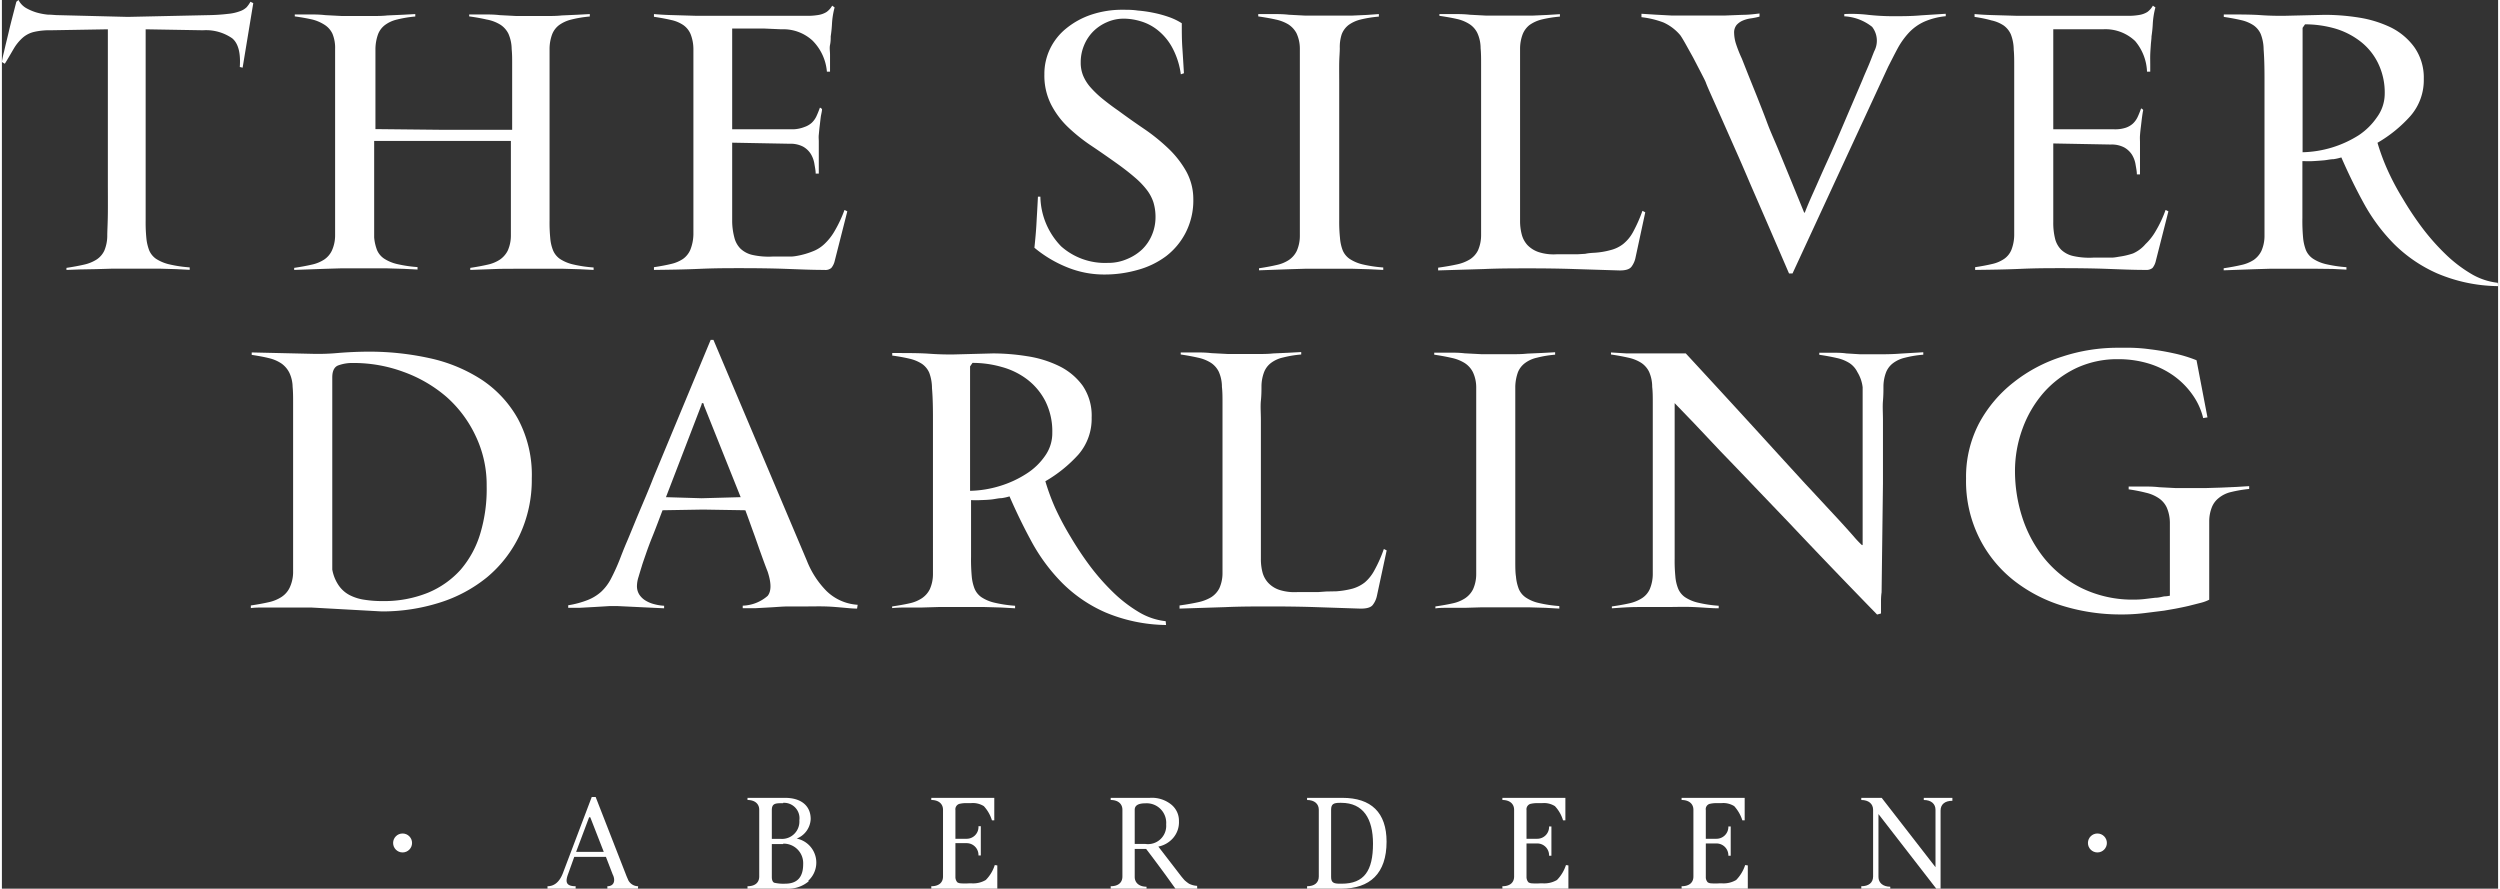 <svg xmlns="http://www.w3.org/2000/svg" width="256" height="91" viewBox="0 0 255.61 91">
  <rect x="0" y="0" width="255.61" height="91" fill="#333333" stroke="none"/>
  <defs>
    <style>
      .cls-1 {
        fill: #fff;
      }
    </style>
  </defs>
  <title>footer-logo</title>
  <g id="Layer_2" data-name="Layer 2">
    <g id="Layer_1-2" data-name="Layer 1">
      <g>
        <path class="cls-1" d="M24.65,6.93l-.29-.07q.15-2.17-.78-2.94a4.72,4.72,0,0,0-3-.82L14.72,3l0,15.55v4a16.31,16.31,0,0,0,.07,1.8,4.75,4.75,0,0,0,.29,1.28,2,2,0,0,0,.7.87,4.29,4.29,0,0,0,1.32.56,13.12,13.12,0,0,0,2.13.32v.25l-1.39-.07-1.71-.05-1.77,0-1.55,0-1.48,0-1.68.05L8,27.59l-1.39.05v-.21c.67-.1,1.27-.21,1.79-.33a4,4,0,0,0,1.29-.52,2.23,2.23,0,0,0,.8-.92,4,4,0,0,0,.3-1.55c0-.48.05-1.24.06-2.26s0-2.11,0-3.27V9.35c0-.7,0-1.42,0-2.17s0-1.43,0-2.06V3L5,3.1a7,7,0,0,0-1.76.18,2.73,2.73,0,0,0-1.13.6,4.7,4.7,0,0,0-.87,1.06c-.26.44-.58,1-.94,1.59L0,6.35A9.92,9.92,0,0,1,.22,5.29C.36,4.65.53,4,.72,3.18s.47-1.86.76-3L1.7,0a2,2,0,0,0,.79.83,5.19,5.19,0,0,0,1.06.45,6.42,6.42,0,0,0,1.16.22c.4,0,.74.05,1,.05l7.18.18,8.26-.18a19,19,0,0,0,2-.13,4.73,4.73,0,0,0,1.22-.27,1.85,1.85,0,0,0,.69-.41,3.07,3.07,0,0,0,.39-.56l.29.14Z"/>
        <path class="cls-1" d="M59.17,27.57l-1.72-.05-1.77,0-1.55,0-1.48,0L51,27.53l-1.66.06-1.38.05v-.21c.67-.1,1.26-.21,1.78-.33A3.68,3.68,0,0,0,51,26.58a2.47,2.47,0,0,0,.8-.92,3.81,3.81,0,0,0,.32-1.55c0-.36,0-.92,0-1.68v-8h-14v1.66c0,1.42,0,2.61,0,3.56s0,1.73,0,2.36,0,1.12,0,1.48,0,.64,0,.83a4.75,4.75,0,0,0,.29,1.28,2,2,0,0,0,.71.87,4.12,4.12,0,0,0,1.31.56,13.48,13.48,0,0,0,2.13.32v.25l-1.39-.07-1.71-.05-1.77,0-1.55,0-1.48,0-1.68.05-1.66.06-1.39.05v-.21c.68-.1,1.27-.21,1.79-.33a3.76,3.76,0,0,0,1.28-.52,2.29,2.29,0,0,0,.79-.92,3.75,3.75,0,0,0,.33-1.54c0-.51,0-1.28,0-2.33V12.56c0-.58,0-1.08,0-1.52s0-.91,0-1.42,0-1.13,0-1.84,0-1.63,0-2.76a3.77,3.77,0,0,0-.27-1.56,2.18,2.18,0,0,0-.81-.92A4.21,4.21,0,0,0,31.79,2c-.53-.12-1.13-.23-1.8-.32V1.48l1.41,0c.55,0,1.12,0,1.71.07l1.72.09c.55,0,1,0,1.44,0l1.55,0c.55,0,1.11,0,1.66-.06l1.57-.07,1.28-.07v.25A12.09,12.09,0,0,0,40.46,2a3.34,3.34,0,0,0-1.23.56,2.16,2.16,0,0,0-.71.94A4.61,4.61,0,0,0,38.25,5c0,.19,0,.42,0,.69s0,.6,0,1,0,.9,0,1.48,0,1.28,0,2.13v2.92l6.67.07,7.33,0V7.76c0-.46,0-.9,0-1.34s0-.9-.05-1.4a4,4,0,0,0-.33-1.56,2.33,2.33,0,0,0-.81-.92A4,4,0,0,0,49.64,2c-.52-.12-1.11-.23-1.79-.32V1.48l1.41,0c.55,0,1.13,0,1.71.07l1.72.09c.55,0,1,0,1.44,0l1.55,0c.56,0,1.11,0,1.66-.06l1.57-.07,1.29-.07v.25A12,12,0,0,0,58.32,2a3.61,3.61,0,0,0-1.25.56,2.18,2.18,0,0,0-.72.94A4.34,4.34,0,0,0,56.08,5c0,.41,0,.9,0,1.48s0,1.25,0,2v6.46l0,5.29v2.34a16.31,16.31,0,0,0,.07,1.8,4.25,4.25,0,0,0,.29,1.27,2,2,0,0,0,.7.87,4.09,4.09,0,0,0,1.32.56,13.12,13.12,0,0,0,2.13.32v.25Z"/>
        <path class="cls-1" d="M85.28,26.72a1.72,1.72,0,0,1-.35.72.93.93,0,0,1-.7.2c-1.3,0-2.62-.06-4-.11s-2.91-.07-4.69-.07c-1.15,0-2.52,0-4.1.07s-3.13.09-4.67.11v-.28c.67-.1,1.26-.21,1.75-.33a3.65,3.65,0,0,0,1.23-.52,2.24,2.24,0,0,0,.74-.92A4.5,4.5,0,0,0,70.81,24c0-.51,0-1.29,0-2.33v-13c0-.66,0-1.31,0-1.93s0-1.19,0-1.7a4.23,4.23,0,0,0-.29-1.55,2.17,2.17,0,0,0-.74-.92,3.54,3.54,0,0,0-1.24-.52q-.77-.18-1.77-.33V1.44c.53.05,1.18.09,2,.11l2.38.07c.82,0,1.61,0,2.38,0h2l5.37,0h1.57a6.51,6.51,0,0,0,1.16-.09,2.28,2.28,0,0,0,.81-.3,2,2,0,0,0,.58-.65l.25.18a8,8,0,0,0-.27,1.69,12.67,12.67,0,0,1-.13,1.27c0,.26,0,.56-.07.88s0,.66,0,1,0,.66,0,1,0,.55,0,.74h-.32A5.11,5.11,0,0,0,83,4.15,4.41,4.41,0,0,0,79.83,3L78,2.92H74.78V13.24h1.4l2.1,0c.84,0,1.75,0,2.74,0A3.47,3.47,0,0,0,82.19,13a2.12,2.12,0,0,0,.74-.43,2.21,2.21,0,0,0,.47-.65c.12-.26.24-.55.36-.89a.26.26,0,0,1,.15.07l.07.08c0,.24-.09.51-.13.81s-.07.61-.11.92-.06.61-.09.88,0,.5,0,.67v.89c0,.32,0,.64,0,.95s0,.6,0,.87v.61l-.32,0c0-.31-.07-.64-.13-1a2.8,2.8,0,0,0-.36-1,2.22,2.22,0,0,0-.79-.76,2.78,2.78,0,0,0-1.39-.3l-5.88-.11v3.13l0,4.93A6.77,6.77,0,0,0,75,24.31a2.43,2.43,0,0,0,.63,1.15,2.61,2.61,0,0,0,1.25.65,7.66,7.66,0,0,0,2.06.16c.36,0,.63,0,.83,0l.54,0,.5,0q.26,0,.72-.09A7.92,7.92,0,0,0,83,25.75,3.6,3.6,0,0,0,84.21,25a5.75,5.75,0,0,0,1.07-1.36,12.89,12.89,0,0,0,1-2.14l.29.14Z"/>
        <path class="cls-1" d="M122,20.39a7.24,7.24,0,0,1-.77,3.41,7.15,7.15,0,0,1-2,2.42,8.68,8.68,0,0,1-2.93,1.42,12.3,12.3,0,0,1-3.43.47,10,10,0,0,1-3.79-.74,12.51,12.51,0,0,1-3.35-2c.09-.89.17-1.72.21-2.49s.1-1.68.15-2.74h.25a7.48,7.48,0,0,0,2.13,5.09,6.75,6.75,0,0,0,4.76,1.69,4.81,4.81,0,0,0,2-.4,5,5,0,0,0,1.55-1,4.46,4.46,0,0,0,1-1.5,4.68,4.68,0,0,0,.35-1.79,5.13,5.13,0,0,0-.22-1.53,4.33,4.33,0,0,0-.69-1.28,8.35,8.35,0,0,0-1.22-1.26c-.51-.44-1.11-.91-1.81-1.41s-1.7-1.2-2.58-1.79A17.6,17.6,0,0,1,109.15,13a8.72,8.72,0,0,1-1.73-2.33,6.56,6.56,0,0,1-.67-3.07A5.9,5.9,0,0,1,107.33,5,6.06,6.06,0,0,1,109,2.9a8.17,8.17,0,0,1,2.56-1.4A10,10,0,0,1,114.87,1c.43,0,.91,0,1.44.08a13,13,0,0,1,1.61.23,11.72,11.72,0,0,1,1.57.43,6.32,6.32,0,0,1,1.33.64c0,.84,0,1.69.06,2.56s.11,1.72.16,2.56l-.32.11a7.93,7.93,0,0,0-.89-2.76,5.84,5.84,0,0,0-1.46-1.75,5.09,5.09,0,0,0-1.75-.92,6.12,6.12,0,0,0-1.71-.27,4.25,4.25,0,0,0-1.75.36,4.54,4.54,0,0,0-1.41.95,4.39,4.39,0,0,0-.94,1.43,4.45,4.45,0,0,0-.34,1.73,3.52,3.52,0,0,0,.25,1.37,4.38,4.38,0,0,0,.75,1.19,10.41,10.41,0,0,0,1.21,1.16c.47.38,1,.79,1.64,1.23.84.62,1.7,1.23,2.6,1.84a19.38,19.38,0,0,1,2.49,2,10,10,0,0,1,1.85,2.35A5.88,5.88,0,0,1,122,20.39Z"/>
        <path class="cls-1" d="M140,27.57l-1.71-.05-1.77,0-1.57,0-1.49,0-1.68.05-1.66.06-1.39.05v-.21c.67-.1,1.27-.21,1.78-.33a3.68,3.68,0,0,0,1.28-.52,2.38,2.38,0,0,0,.8-.92,3.81,3.81,0,0,0,.32-1.55c0-.51,0-1.28,0-2.33V12.52c0-.58,0-1.19,0-1.86s0-1.33,0-2v-2c0-.63,0-1.2,0-1.7a3.75,3.75,0,0,0-.34-1.55,2.43,2.43,0,0,0-.85-.92A4.19,4.19,0,0,0,130.44,2c-.52-.12-1.11-.22-1.79-.32V1.44l1.41,0c.56,0,1.13,0,1.72.07l1.72.09c.55,0,1,0,1.45,0l1.57,0,1.66,0,1.57-.07L141,1.44V1.7a12.21,12.21,0,0,0-1.87.3,3.51,3.51,0,0,0-1.23.56,2.2,2.2,0,0,0-.7.94A4.2,4.2,0,0,0,137,4.94c0,.41-.05.91-.06,1.48s0,1.25,0,2V22.56a15.81,15.81,0,0,0,.08,1.8,4.41,4.41,0,0,0,.28,1.28,2,2,0,0,0,.71.87,4.12,4.12,0,0,0,1.31.56,13.48,13.48,0,0,0,2.13.32v.25Z"/>
        <path class="cls-1" d="M163.12,25.88a8.09,8.09,0,0,0,1.64-.28A3.45,3.45,0,0,0,166,25a4.05,4.05,0,0,0,1.05-1.28,14.94,14.94,0,0,0,.94-2.13l.29.15-1,4.65a2.32,2.32,0,0,1-.41.92c-.21.28-.66.41-1.36.38l-4.49-.14c-1.48-.05-3-.07-4.57-.07s-3.15,0-4.69.07l-4.69.14v-.28c.72-.1,1.36-.21,1.9-.33a4.18,4.18,0,0,0,1.35-.52,2.3,2.3,0,0,0,.83-.92,3.85,3.85,0,0,0,.32-1.55c0-.51,0-1.29,0-2.33V8.64c0-.68,0-1.34,0-2s0-1.2-.05-1.7a3.76,3.76,0,0,0-.33-1.55,2.26,2.26,0,0,0-.81-.92,4,4,0,0,0-1.3-.53c-.52-.12-1.11-.22-1.78-.32V1.44l1.4,0c.56,0,1.13,0,1.72.07l1.71.09c.56,0,1,0,1.45,0l1.55,0,1.66,0,1.57-.07,1.28-.08V1.7a12.36,12.36,0,0,0-1.88.3,3.69,3.69,0,0,0-1.23.56,2.28,2.28,0,0,0-.7.94,4.2,4.2,0,0,0-.27,1.44c0,.41,0,.91,0,1.48s0,1.25,0,2l0,7.29c0,.29,0,.71,0,1.27s0,1.16,0,1.82,0,1.33,0,2,0,1.29,0,1.84a5.39,5.39,0,0,0,.17,1.36,2.56,2.56,0,0,0,.59,1.1,2.87,2.87,0,0,0,1.16.72,5,5,0,0,0,1.8.22l1.19,0,.94,0,.83-.05C162.44,25.92,162.76,25.9,163.12,25.88Z"/>
        <path class="cls-1" d="M183.36,28H183q-2.21-5.13-4-9.24c-.5-1.18-1-2.34-1.51-3.48l-1.39-3.14-1.07-2.4c-.29-.65-.47-1.07-.54-1.27s-.27-.57-.52-1.06l-.79-1.52-.8-1.44c-.25-.44-.43-.73-.52-.85a4.86,4.86,0,0,0-1.72-1.3,9.28,9.28,0,0,0-2.25-.54V1.41l1.42.09,1.66.09,1.66,0,1.43,0h.9c.44,0,.93,0,1.48,0l1.77-.07c.63,0,1.21-.07,1.77-.14V1.7q-.4.11-.87.18a3.22,3.22,0,0,0-.85.23,1.81,1.81,0,0,0-.63.45,1.23,1.23,0,0,0-.25.83,4,4,0,0,0,.18,1.07A13.59,13.59,0,0,0,178.17,6l.66,1.67.91,2.26c.32.82.67,1.68,1,2.58s.74,1.79,1.1,2.65q1.27,3.07,2.71,6.61s0,0,0,0l.07,0c.17-.46.46-1.15.87-2.06s.88-2,1.42-3.18,1.12-2.52,1.75-4,1.25-2.91,1.88-4.4c.21-.53.43-1,.65-1.53s.39-1,.54-1.36a2.31,2.31,0,0,0-.22-2.49,5,5,0,0,0-2.85-1.08V1.44a14.52,14.52,0,0,1,2.44.08,23.86,23.86,0,0,0,2.5.14c1,0,1.94,0,2.93-.09l2.52-.16v.25a7.21,7.21,0,0,0-2.2.56,5,5,0,0,0-1.55,1.1,8,8,0,0,0-1.14,1.57c-.32.59-.64,1.23-1,1.93Z"/>
        <path class="cls-1" d="M220.56,26.72a1.72,1.72,0,0,1-.34.72,1,1,0,0,1-.7.2c-1.3,0-2.63-.06-4-.11s-2.91-.07-4.69-.07c-1.16,0-2.52,0-4.1.07s-3.13.09-4.67.11v-.28c.67-.1,1.25-.21,1.75-.33a3.51,3.51,0,0,0,1.22-.52,2.09,2.09,0,0,0,.74-.92,4.28,4.28,0,0,0,.29-1.55c0-.51,0-1.29,0-2.33v-13c0-.66,0-1.31,0-1.93s0-1.19-.05-1.7a4.45,4.45,0,0,0-.29-1.55,2.24,2.24,0,0,0-.74-.92,3.59,3.59,0,0,0-1.25-.52Q203,1.88,202,1.73V1.44c.53.05,1.18.09,2,.11l2.39.07c.81,0,1.61,0,2.38,0h2l5.38,0h1.57a6.39,6.39,0,0,0,1.15-.09,2.26,2.26,0,0,0,.82-.3,2,2,0,0,0,.57-.65l.26.18a8,8,0,0,0-.27,1.69,12.67,12.67,0,0,1-.13,1.27c0,.26-.05.56-.07.88s-.05.66-.06,1,0,.66,0,1,0,.55,0,.74h-.33a5.16,5.16,0,0,0-1.22-3.14A4.41,4.41,0,0,0,215.12,3l-1.88,0h-3.18V13.24h1.41l2.09,0c.84,0,1.76,0,2.75,0a3.47,3.47,0,0,0,1.17-.16,2.12,2.12,0,0,0,.74-.43,2.21,2.21,0,0,0,.47-.65c.12-.26.24-.55.36-.89a.23.23,0,0,1,.14.07l.08.08c-.05.24-.09.51-.13.81s-.07.61-.11.92-.07.61-.09.88,0,.5,0,.67v.89c0,.32,0,.64,0,.95s0,.6,0,.87v.61l-.32,0c0-.31-.07-.64-.13-1a2.8,2.8,0,0,0-.36-1,2.26,2.26,0,0,0-.8-.76,2.76,2.76,0,0,0-1.39-.3l-5.88-.11v3.13l0,4.93a6.77,6.77,0,0,0,.18,1.67,2.43,2.43,0,0,0,.63,1.15,2.61,2.61,0,0,0,1.25.65,7.58,7.58,0,0,0,2.05.16c.36,0,.64,0,.83,0l.54,0,.51,0q.25,0,.72-.09a7.63,7.63,0,0,0,1.46-.34A3.55,3.55,0,0,0,219.5,25a5.74,5.74,0,0,0,1.06-1.36,12.08,12.08,0,0,0,1-2.14l.29.14Z"/>
        <path class="cls-1" d="M255.61,29.3A16.37,16.37,0,0,1,249.38,28a14.61,14.61,0,0,1-4.41-3,18.71,18.71,0,0,1-3.1-4.16c-.84-1.53-1.61-3.11-2.31-4.72a5.37,5.37,0,0,1-.8.18c-.31,0-.66.09-1,.12s-.75.06-1.14.08-.74,0-1.05,0v5.83a19,19,0,0,0,.07,2,4.75,4.75,0,0,0,.29,1.28,2,2,0,0,0,.71.87,4.12,4.12,0,0,0,1.31.56,13.48,13.48,0,0,0,2.13.32v.25l-1.39-.07L237,27.52l-1.76,0-1.54,0-1.47,0-1.67.05-1.66.06-1.39.05v-.21c.67-.1,1.27-.21,1.78-.33a3.82,3.82,0,0,0,1.29-.52,2.44,2.44,0,0,0,.79-.92,3.81,3.81,0,0,0,.32-1.55c0-.48,0-1.24,0-2.26V18.58c0-1.29,0-2.51,0-3.64s0-2.23,0-3.3,0-2.14,0-3.2,0-2.19-.09-3.39a4.45,4.45,0,0,0-.29-1.55,2.14,2.14,0,0,0-.76-.92,3.82,3.82,0,0,0-1.26-.52q-.77-.18-1.77-.33V1.48c1.54,0,2.8,0,3.77.07s1.76.07,2.36.07l4.19-.1a22.26,22.26,0,0,1,3.52.28,11.76,11.76,0,0,1,3.25,1,6.6,6.6,0,0,1,2.4,2A5.4,5.4,0,0,1,248,8.08a5.58,5.58,0,0,1-1.36,3.79,13.72,13.72,0,0,1-3.38,2.75,21.77,21.77,0,0,0,1,2.72,26,26,0,0,0,1.59,3,31.88,31.88,0,0,0,2,3,23,23,0,0,0,2.37,2.68,14,14,0,0,0,2.6,2,6.82,6.82,0,0,0,2.76.94ZM244,9.63a6.86,6.86,0,0,0-.71-3.22,6.29,6.29,0,0,0-1.85-2.22,7.82,7.82,0,0,0-2.6-1.29,11.25,11.25,0,0,0-3-.41l-.25.36V8.37l0,5.74v1.48a11.22,11.22,0,0,0,5.76-1.75A6.9,6.9,0,0,0,243.21,12,4.09,4.09,0,0,0,244,9.63Z"/>
      </g>
      <g>
        <path class="cls-1" d="M54.26,49A13.33,13.33,0,0,1,53,54.83a12.66,12.66,0,0,1-3.32,4.28,14.54,14.54,0,0,1-4.89,2.61,19.46,19.46,0,0,1-5.9.89l-7.22-.4H30.38c-.54,0-1.11,0-1.71,0l-1.75,0c-.57,0-1,0-1.43.06V62c.68-.1,1.28-.21,1.81-.33a3.94,3.94,0,0,0,1.33-.54,2.35,2.35,0,0,0,.83-.94,3.81,3.81,0,0,0,.36-1.51c0-.34,0-.8,0-1.39s0-1.25,0-2,0-1.48,0-2.29,0-1.58,0-2.31,0-1.41,0-2V43.32c0-.69,0-1.34,0-2s0-1.19-.05-1.7a3.52,3.52,0,0,0-.33-1.44,2.58,2.58,0,0,0-.79-.94,3.87,3.87,0,0,0-1.28-.56c-.52-.13-1.12-.24-1.79-.34v-.25l6.14.14a22.48,22.48,0,0,0,2.76-.09c1-.08,2.07-.13,3.16-.13a28.66,28.66,0,0,1,6.17.67,16,16,0,0,1,5.3,2.19,11.55,11.55,0,0,1,3.72,4A12.12,12.12,0,0,1,54.26,49Zm-4.62.8a11.62,11.62,0,0,0-1.14-5.18,12.27,12.27,0,0,0-3-4,14,14,0,0,0-4.38-2.54,14.68,14.68,0,0,0-5.16-.91,4.21,4.21,0,0,0-1.5.24c-.42.15-.63.57-.63,1.24,0,1.06,0,2.32,0,3.77s0,3,0,4.64v8.43c0,1.29,0,2.23,0,2.83a4.15,4.15,0,0,0,.66,1.63,3.09,3.09,0,0,0,1.14,1,4.81,4.81,0,0,0,1.53.47,11.54,11.54,0,0,0,1.82.13,12,12,0,0,0,4.64-.85,9.24,9.24,0,0,0,3.37-2.38,10.14,10.14,0,0,0,2-3.7A15.81,15.81,0,0,0,49.64,49.76Z"/>
        <path class="cls-1" d="M87.57,62.32c-.49,0-1-.06-1.59-.11s-1-.09-1.66-.11-1.29,0-2,0c-.55,0-1.13,0-1.75,0s-1.21.06-1.78.09l-1.63.09c-.5,0-.94,0-1.3,0v-.26a4.07,4.07,0,0,0,2.55-1c.39-.48.39-1.31,0-2.49-.22-.55-.45-1.19-.71-1.91s-.49-1.41-.73-2.06-.55-1.54-.84-2.31l-4.33-.07-4.15.07c-.36.94-.68,1.81-1,2.6s-.51,1.31-.72,1.92-.35,1-.4,1.19c-.12.38-.23.75-.34,1.12a3.17,3.17,0,0,0-.16.9,1.6,1.6,0,0,0,.25.92,2,2,0,0,0,.65.61,3.13,3.13,0,0,0,.88.36,4.81,4.81,0,0,0,1,.16v.26L63,62.06l-.72,0-1.5.09-1.64.09c-.53,0-.91,0-1.15,0v-.26a9.6,9.6,0,0,0,2-.54,4.58,4.58,0,0,0,1.37-.84,4.91,4.91,0,0,0,1-1.32,20.65,20.65,0,0,0,.91-2c.14-.36.38-1,.72-1.79s.74-1.8,1.21-2.92,1-2.33,1.51-3.65l1.64-3.95,4.23-10.17h.28l9.57,22.62a9.22,9.22,0,0,0,2,3.09,5,5,0,0,0,3.2,1.42ZM71.94,41.64a.71.71,0,0,1-.07-.22c0-.09-.06-.14-.11-.14s-.11,0-.11.14L68,50.91l3.65.11,4-.11Z"/>
        <path class="cls-1" d="M119.21,64A16.5,16.5,0,0,1,113,62.71a14.43,14.43,0,0,1-4.41-3,18.65,18.65,0,0,1-3.1-4.15q-1.26-2.31-2.31-4.73a5.68,5.68,0,0,1-.8.18c-.31,0-.66.09-1,.13s-.76.06-1.14.07a8.83,8.83,0,0,1-1,0V57a18.86,18.86,0,0,0,.07,2,4.57,4.57,0,0,0,.29,1.28,2,2,0,0,0,.7.87,4.06,4.06,0,0,0,1.32.56,13.12,13.12,0,0,0,2.13.32v.26l-1.39-.08-1.71-.05-1.77,0c-.57,0-1.08,0-1.54,0s-.91,0-1.46,0l-1.68.05-1.66,0q-.81,0-1.38.06V62.1c.67-.1,1.26-.2,1.78-.32a3.68,3.68,0,0,0,1.28-.53,2.39,2.39,0,0,0,.8-.92,3.77,3.77,0,0,0,.32-1.55c0-.48,0-1.23,0-2.25V53.26c0-1.3,0-2.52,0-3.65s0-2.23,0-3.3,0-2.13,0-3.19,0-2.19-.1-3.39a4.54,4.54,0,0,0-.28-1.56,2.14,2.14,0,0,0-.76-.92,4,4,0,0,0-1.26-.52c-.51-.12-1.1-.23-1.77-.32v-.26c1.54,0,2.79,0,3.77.07s1.76.08,2.36.08l4.19-.11a22.38,22.38,0,0,1,3.52.29,11.27,11.27,0,0,1,3.24,1,6.53,6.53,0,0,1,2.41,2,5.43,5.43,0,0,1,.93,3.27,5.59,5.59,0,0,1-1.35,3.79,14,14,0,0,1-3.39,2.74,22.18,22.18,0,0,0,1,2.72,28.84,28.84,0,0,0,1.6,3,33.23,33.23,0,0,0,2,3,22.92,22.92,0,0,0,2.36,2.67,14.21,14.21,0,0,0,2.6,2,6.77,6.77,0,0,0,2.76.94ZM107.56,44.31a6.91,6.91,0,0,0-.71-3.23A6.59,6.59,0,0,0,105,38.86a7.58,7.58,0,0,0-2.61-1.28,10.8,10.8,0,0,0-3-.42l-.25.36v5.53l0,5.73v1.48a11.13,11.13,0,0,0,3.07-.5,10.79,10.79,0,0,0,2.7-1.25,6.6,6.6,0,0,0,1.93-1.86A4,4,0,0,0,107.56,44.31Z"/>
        <path class="cls-1" d="M136.64,60.55a8.87,8.87,0,0,0,1.65-.27,3.69,3.69,0,0,0,1.28-.65,4.3,4.3,0,0,0,1-1.28,13.79,13.79,0,0,0,.94-2.13l.29.14-1,4.66a2.27,2.27,0,0,1-.42.92c-.2.27-.65.4-1.35.38l-4.49-.15c-1.48-.05-3-.07-4.57-.07s-3.15,0-4.69.07l-4.69.15V62q1.08-.15,1.89-.33a4.34,4.34,0,0,0,1.36-.52,2.37,2.37,0,0,0,.83-.92,3.77,3.77,0,0,0,.32-1.55c0-.51,0-1.28,0-2.33V43.32c0-.69,0-1.34,0-2s0-1.19-.06-1.7a3.81,3.81,0,0,0-.32-1.55,2.33,2.33,0,0,0-.81-.92,4,4,0,0,0-1.3-.52c-.52-.12-1.11-.23-1.79-.33v-.21c.39,0,.86,0,1.41,0s1.12,0,1.71.07l1.72.09,1.44,0h1.55c.56,0,1.11,0,1.66-.06l1.57-.07,1.28-.07v.25a11,11,0,0,0-1.87.31,3.19,3.19,0,0,0-1.23.56,2.17,2.17,0,0,0-.7.93,4.21,4.21,0,0,0-.27,1.45c0,.41,0,.9-.06,1.48s0,1.25,0,2l0,7.29c0,.29,0,.71,0,1.26s0,1.16,0,1.82,0,1.33,0,2,0,1.28,0,1.84a5.32,5.32,0,0,0,.16,1.35,2.52,2.52,0,0,0,.6,1.1,2.73,2.73,0,0,0,1.15.72,5.09,5.09,0,0,0,1.81.22l1.19,0,.94,0,.83-.06Z"/>
        <path class="cls-1" d="M158.06,62.24l-1.71-.05-1.78,0c-.58,0-1.1,0-1.56,0s-.93,0-1.49,0l-1.69.05-1.65,0c-.55,0-1,0-1.39.06V62.1c.67-.1,1.26-.2,1.78-.32a3.68,3.68,0,0,0,1.28-.53,2.39,2.39,0,0,0,.8-.92,3.77,3.77,0,0,0,.32-1.55c0-.5,0-1.28,0-2.33V47.2c0-.58,0-1.2,0-1.86s0-1.34,0-2v-2c0-.63,0-1.19,0-1.7a3.62,3.62,0,0,0-.35-1.55,2.4,2.4,0,0,0-.84-.92,4.18,4.18,0,0,0-1.32-.52c-.52-.12-1.11-.23-1.79-.33v-.21c.39,0,.86,0,1.41,0s1.13,0,1.71.07l1.73.09,1.45,0h1.57c.55,0,1.11,0,1.66-.06l1.57-.07,1.28-.07v.25a11,11,0,0,0-1.87.31,3.19,3.19,0,0,0-1.23.56,2.19,2.19,0,0,0-.71.93,4.74,4.74,0,0,0-.27,1.45c0,.41,0,.9,0,1.48s0,1.25,0,2V57.23c0,.79,0,1.39.07,1.8a4.57,4.57,0,0,0,.29,1.28,2,2,0,0,0,.71.87,3.91,3.91,0,0,0,1.31.56,13.48,13.48,0,0,0,2.13.32v.26Z"/>
        <path class="cls-1" d="M192.42,61.38c0,.24,0,.47,0,.68s0,.52,0,.76l-.4.11q-4.87-5-9-9.38l-3.58-3.74q-1.8-1.89-3.39-3.53l-2.83-3-1.93-2v1.81l0,6.46,0,5.3v2.35a16.31,16.31,0,0,0,.07,1.8,4.25,4.25,0,0,0,.29,1.28,2,2,0,0,0,.7.87,4.06,4.06,0,0,0,1.32.56,13.12,13.12,0,0,0,2.13.32v.26c-.77,0-1.64-.09-2.62-.13s-1.92,0-2.83,0-1.78,0-2.8,0-1.92.08-2.69.13V62.1c.68-.1,1.27-.2,1.79-.32a4,4,0,0,0,1.3-.53,2.15,2.15,0,0,0,.79-.92,4,4,0,0,0,.31-1.55c0-.5,0-1.28,0-2.33V43.32c0-.69,0-1.34,0-2s0-1.19-.06-1.7a3.81,3.81,0,0,0-.32-1.55,2.33,2.33,0,0,0-.81-.92,4,4,0,0,0-1.3-.52c-.52-.12-1.11-.23-1.79-.33v-.21l1.61.1c.42,0,.8,0,1.13,0s.66,0,1,0l1.06,0h.62l.83,0,.81,0c.25,0,.45,0,.6,0q5,5.41,8.91,9.71,1.67,1.83,3.28,3.59c1.09,1.16,2.05,2.21,2.91,3.13s1.55,1.69,2.07,2.28a10.05,10.05,0,0,0,.87.92h0a.06.06,0,0,0,.07-.07c0-.08,0-.41,0-1s0-1.33,0-2.19,0-1.76,0-2.72,0-1.83,0-2.6c0-.58,0-1.2,0-1.86s0-1.33,0-2V41.35c0-.63,0-1.19,0-1.7A3.81,3.81,0,0,0,190,38.1a2.33,2.33,0,0,0-.81-.92,4,4,0,0,0-1.3-.52c-.52-.12-1.11-.23-1.79-.33v-.21c.39,0,.82,0,1.3,0s1,0,1.46.07l1.46.09,1.34,0c1,0,1.88,0,2.74-.07l2.35-.14v.25a11.13,11.13,0,0,0-1.88.31,3.21,3.21,0,0,0-1.22.56,2.19,2.19,0,0,0-.71.93,4.21,4.21,0,0,0-.27,1.45c0,.41,0,.9-.05,1.48s0,1.25,0,2l0,6.46-.14,11.15C192.44,60.92,192.43,61.14,192.42,61.38Z"/>
        <path class="cls-1" d="M228.24,50.39A3.06,3.06,0,0,0,227,51a2.26,2.26,0,0,0-.7.94,3.94,3.94,0,0,0-.27,1.42c0,.34,0,.84,0,1.52v6.53a4,4,0,0,1-.83.31l-1.26.32c-.46.11-.92.2-1.38.29l-1.15.2-2,.25a19,19,0,0,1-2.49.14,20.17,20.17,0,0,1-5.76-.84,15.36,15.36,0,0,1-5.05-2.57,12.84,12.84,0,0,1-3.57-4.31A13,13,0,0,1,201.13,49a11.81,11.81,0,0,1,1.34-5.67A13.31,13.31,0,0,1,206,39.15a15.55,15.55,0,0,1,5-2.64,18.16,18.16,0,0,1,5.63-.9l1.37,0a17.36,17.36,0,0,1,2,.16c.75.09,1.53.22,2.35.4a14.18,14.18,0,0,1,2.38.72l1.12,5.85-.44.07a6.89,6.89,0,0,0-1.1-2.4,8.16,8.16,0,0,0-1.89-1.91,8.87,8.87,0,0,0-2.58-1.27,10.68,10.68,0,0,0-3.16-.45,9.9,9.9,0,0,0-4.28.92,10.5,10.5,0,0,0-3.32,2.5,11.67,11.67,0,0,0-2.16,3.67,12.61,12.61,0,0,0-.78,4.44,15.46,15.46,0,0,0,.74,4.65,13.09,13.09,0,0,0,2.26,4.21,11.64,11.64,0,0,0,3.82,3.05,11.93,11.93,0,0,0,5.45,1.18,9.58,9.58,0,0,0,1-.06l1.09-.13c.34,0,.65-.09.92-.14A3.26,3.26,0,0,0,222,61c0-.29,0-.59,0-.91s0-.57,0-.93,0-.73,0-1.09V55c0-.61,0-1.1,0-1.46a4,4,0,0,0-.32-1.57,2.35,2.35,0,0,0-.81-.95,3.87,3.87,0,0,0-1.3-.56,16.26,16.26,0,0,0-1.79-.35v-.29l1.41,0c.55,0,1.12,0,1.71.07l1.72.09c.55,0,1,0,1.44,0l1.55,0,1.66-.05,1.57-.07,1.28-.08v.29A13.43,13.43,0,0,0,228.24,50.39Z"/>
      </g>
      <g>
        <g>
          <path class="cls-1" d="M65.13,91H62v-.25c.71,0,.85-.62.54-1.22l-.69-1.79H58.61L58,89.44c-.28.75-.35,1.31.75,1.31V91H55.87v-.25c.71,0,1.24-.46,1.58-1.35l2.95-7.79h.4l3.09,7.92c.1.27.2.47.26.62a1.14,1.14,0,0,0,1,.6ZM58.8,87.23h2.83l-1.38-3.54h-.12Z"/>
          <path class="cls-1" d="M82.61,90.25a3.23,3.23,0,0,1-2.26.75h-4v-.25c.76,0,1.2-.36,1.2-1V82.92c0-.6-.44-1-1.2-1V81.7h3.84c1.67,0,2.63.83,2.63,2.17a2.26,2.26,0,0,1-1.43,2v0a2.51,2.51,0,0,1,1.19,4.31Zm-2.61-8h-.28c-.63,0-.88.13-.88.71v2.94h.91A1.78,1.78,0,0,0,81.66,84,1.58,1.58,0,0,0,80,82.21Zm0,4.18-1.16,0V89.8c0,.31.08.51.24.59a4.14,4.14,0,0,0,1.12.1c1.23,0,1.85-.65,1.85-2A2,2,0,0,0,80,86.39Z"/>
          <path class="cls-1" d="M101.93,88.62V91H95.17v-.25c.76,0,1.2-.36,1.2-1V82.92c0-.6-.44-1-1.2-1V81.7h6.45V84h-.24a3.8,3.8,0,0,0-.83-1.45,2.11,2.11,0,0,0-1.31-.31h-.51a2.87,2.87,0,0,0-.7.08.58.58,0,0,0-.39.63v2.94h1.11A1.21,1.21,0,0,0,100,84.6h.24v3H100a1.21,1.21,0,0,0-1.2-1.26H97.64V89.8a.81.81,0,0,0,.2.55.69.69,0,0,0,.31.1,5.67,5.67,0,0,0,.93,0h.16a2.54,2.54,0,0,0,1.51-.34,3.8,3.8,0,0,0,.92-1.53Z"/>
          <path class="cls-1" d="M122.4,91h-2.23l-1-1.39c-.5-.68-1.16-1.58-2-2.68H116V89.8c0,.59.45,1,1.21,1V91h-3.67v-.25c.76,0,1.2-.36,1.2-1V82.92c0-.6-.44-1-1.2-1V81.7h4a3.16,3.16,0,0,1,2.22.7,2.13,2.13,0,0,1,.77,1.69,2.47,2.47,0,0,1-.64,1.77,2.7,2.7,0,0,1-1.47.83v0l1.91,2.48.19.25.21.27c.05.07.32.39.39.46a3.93,3.93,0,0,0,.44.34,2.07,2.07,0,0,0,.83.22Zm-5.31-8.74c-.73,0-1.09.22-1.09.66v3.5h1.09a1.87,1.87,0,0,0,2.13-2A2,2,0,0,0,117.09,82.26Z"/>
          <path class="cls-1" d="M133.65,91v-.25c.76,0,1.2-.36,1.2-1V82.92c0-.6-.44-1-1.2-1V81.7h3.62c2.94,0,4.52,1.5,4.52,4.49,0,3.25-1.7,4.81-4.64,4.81ZM137,82.21c-.64,0-.89.13-.89.71V89.8c0,.57.25.69.89.69h.2c2.3,0,3.2-1.33,3.2-4.1,0-2.56-1-4.18-3.25-4.18Z"/>
          <path class="cls-1" d="M160.41,88.62V91h-6.76v-.25c.76,0,1.2-.36,1.2-1V82.92c0-.6-.44-1-1.2-1V81.7h6.45V84h-.24a3.67,3.67,0,0,0-.83-1.45,2.09,2.09,0,0,0-1.3-.31h-.51a3,3,0,0,0-.71.08.58.58,0,0,0-.39.63v2.94h1.11a1.21,1.21,0,0,0,1.2-1.26h.24v3h-.24a1.21,1.21,0,0,0-1.2-1.26h-1.11V89.8a.81.81,0,0,0,.2.55.74.74,0,0,0,.31.1,5.81,5.81,0,0,0,.94,0h.16a2.56,2.56,0,0,0,1.51-.34,3.92,3.92,0,0,0,.92-1.53Z"/>
          <path class="cls-1" d="M178.78,88.62V91H172v-.25c.77,0,1.21-.36,1.21-1V82.92c0-.6-.44-1-1.21-1V81.7h6.46V84h-.24a3.94,3.94,0,0,0-.83-1.45,2.11,2.11,0,0,0-1.31-.31h-.51a3,3,0,0,0-.71.08.56.56,0,0,0-.38.63v2.94h1.1a1.22,1.22,0,0,0,1.21-1.26h.24v3h-.24a1.22,1.22,0,0,0-1.21-1.26h-1.1V89.8a.76.76,0,0,0,.2.55.69.69,0,0,0,.3.1,5.88,5.88,0,0,0,.94,0h.16a2.54,2.54,0,0,0,1.51-.34,3.92,3.92,0,0,0,.92-1.53Z"/>
          <path class="cls-1" d="M199.73,81.7V82c-.76,0-1.21.36-1.21,1V91h-.44l-5.92-7.64h0V89.8c0,.59.45,1,1.21,1V91H190.4v-.25c.76,0,1.21-.36,1.21-1V82.92c0-.6-.45-1-1.21-1V81.7h2.09L198,88.8h0V82.92c0-.6-.44-1-1.2-1V81.7Z"/>
        </g>
        <g>
          <circle class="cls-1" cx="41.03" cy="86.32" r="0.97"/>
          <circle class="cls-1" cx="214.58" cy="86.32" r="0.97"/>
        </g>
      </g>
    </g>
  </g>
</svg>

